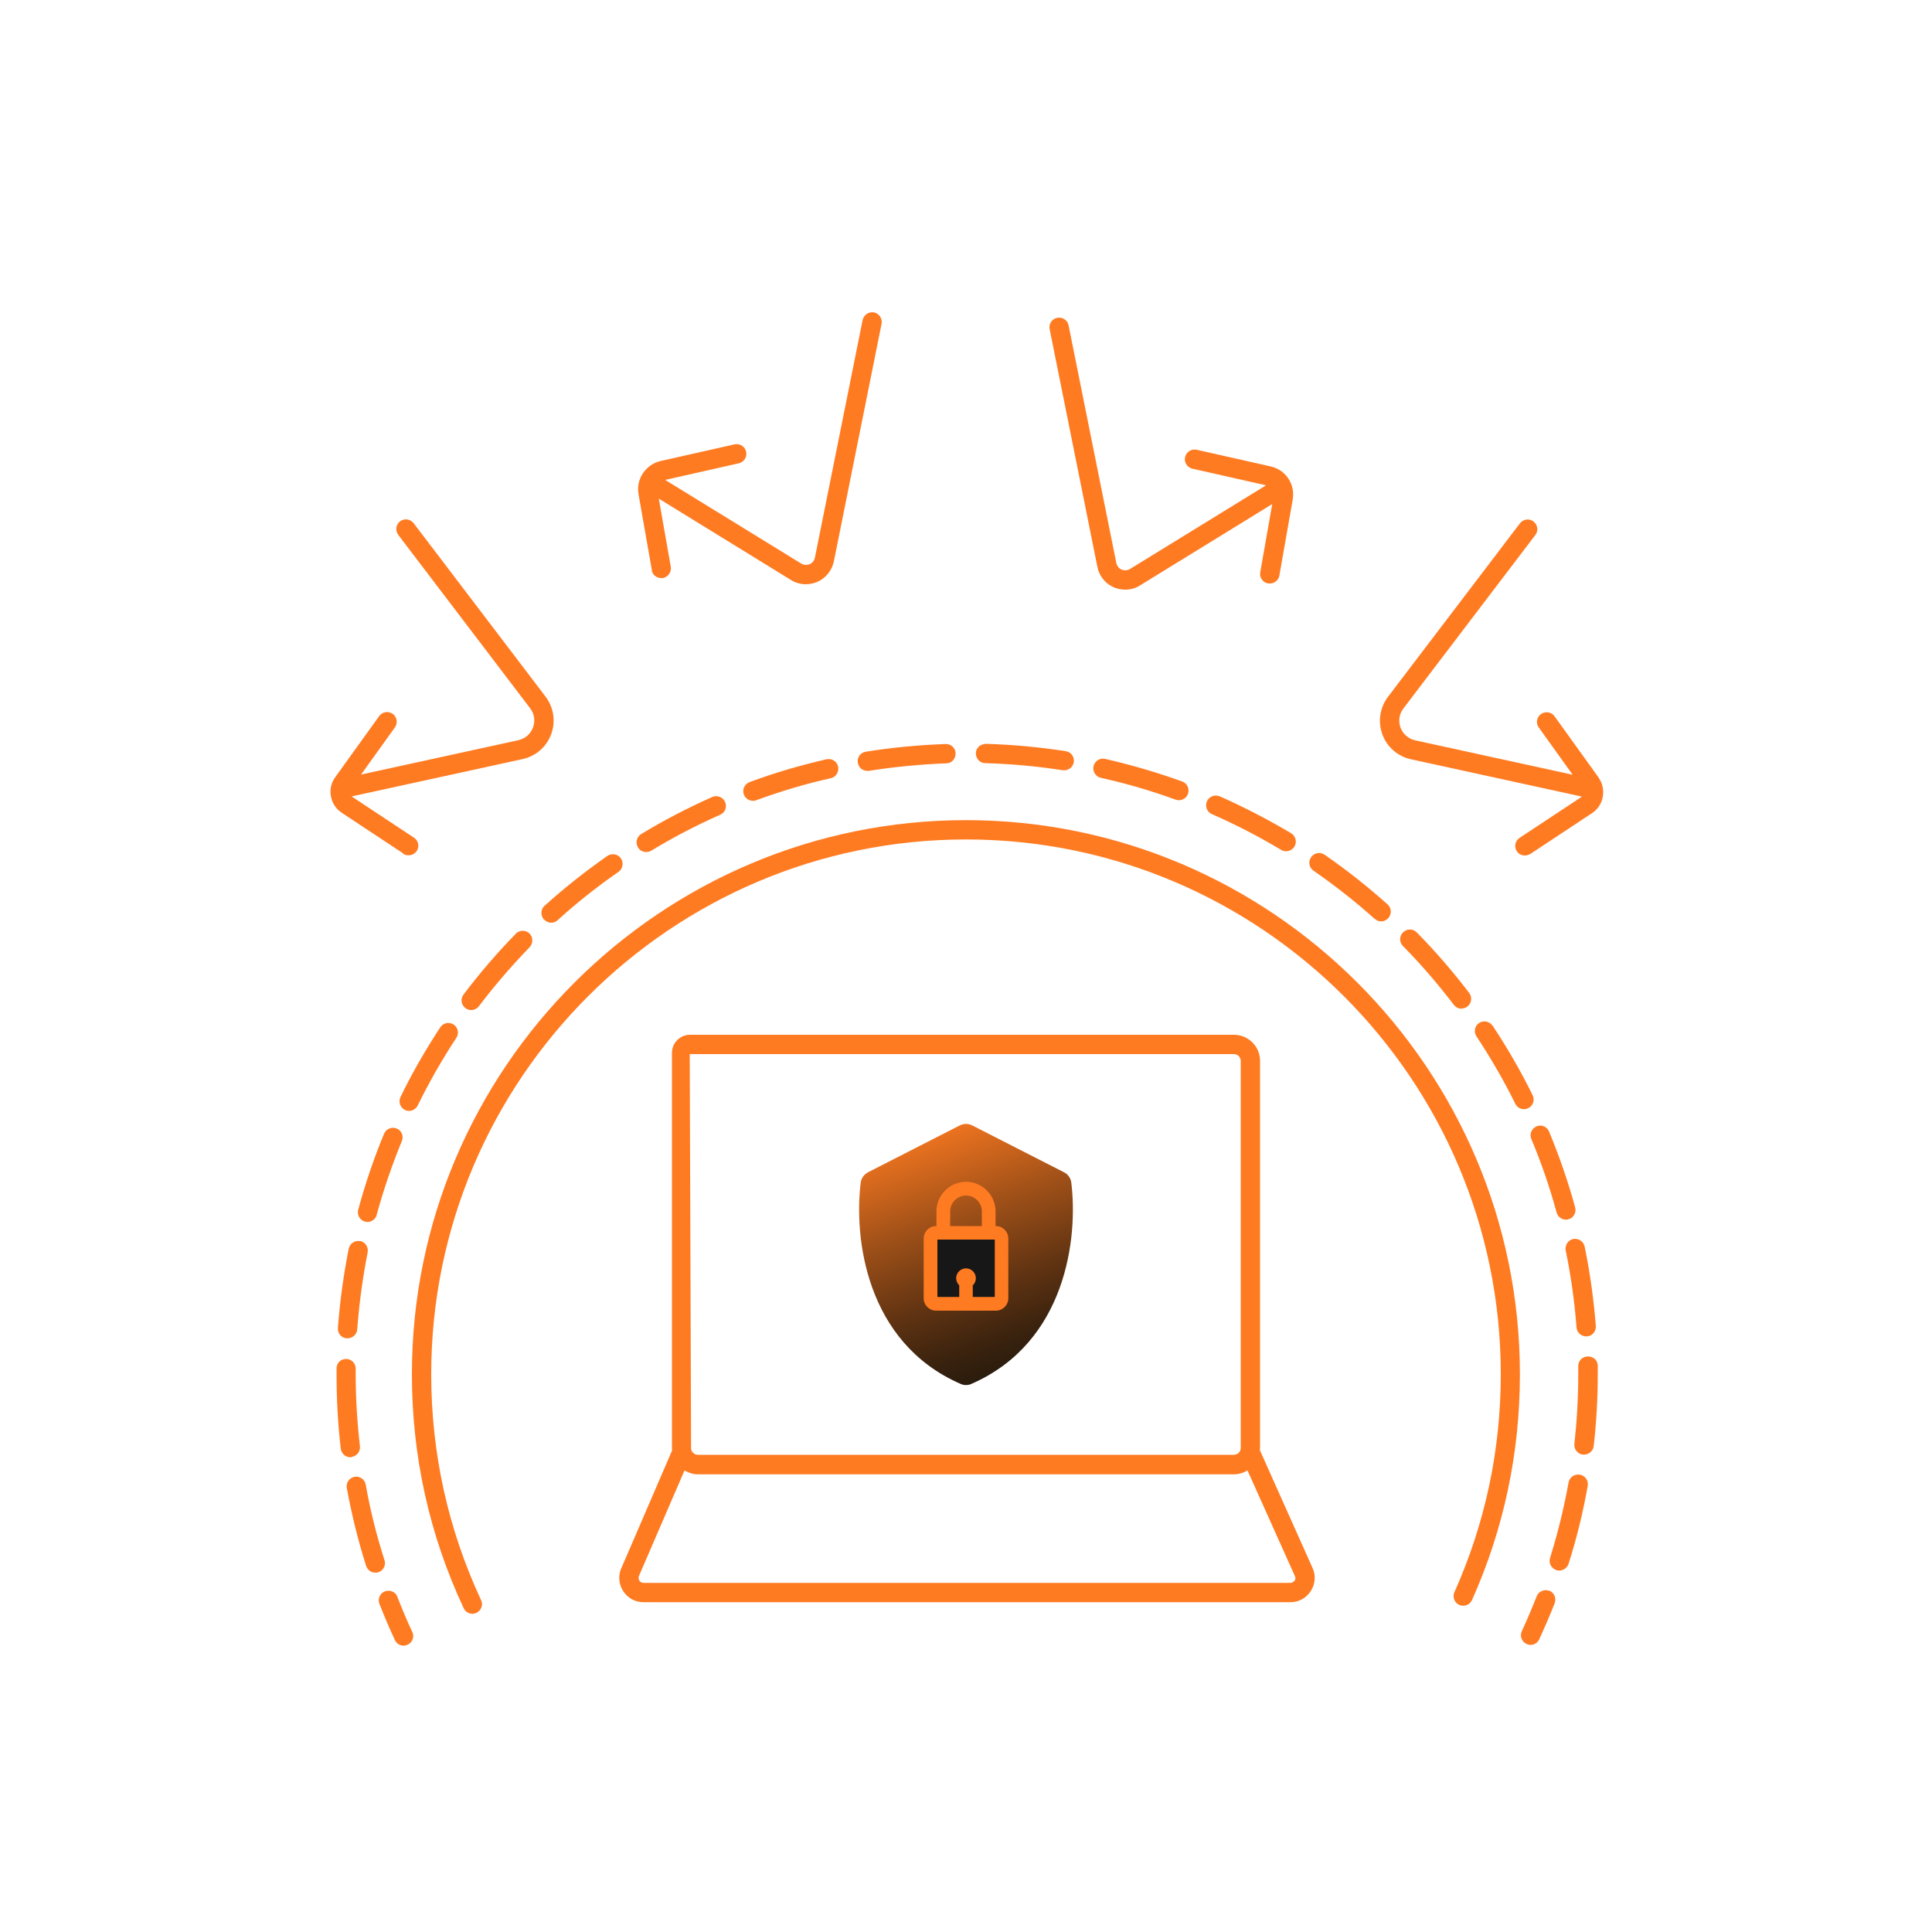 <svg width="100" height="100" viewBox="0 0 100 100" fill="none" xmlns="http://www.w3.org/2000/svg">
<g id="Breach and Attack Simulation 1">
<path id="Vector" d="M50.32 58.25C50.12 58.15 49.88 58.15 49.68 58.25L44.94 60.67C44.73 60.78 44.58 60.98 44.55 61.21C44.2 64.03 44.79 69.48 49.72 71.63C49.9 71.71 50.1 71.71 50.28 71.63C55.21 69.48 55.8 64.03 55.45 61.21C55.42 60.97 55.27 60.77 55.06 60.67L50.32 58.25Z" fill="url(#paint0_linear_245_226)"/>
<g id="Group">
<path id="Vector_2" d="M51.54 63.81H48.45C48.29 63.81 48.16 63.94 48.16 64.1V67.19C48.16 67.35 48.29 67.48 48.45 67.48H51.54C51.7 67.48 51.83 67.35 51.83 67.19V64.1C51.83 63.94 51.7 63.81 51.54 63.81Z" fill="#171717"/>
<path id="Vector_3" d="M51.55 63.46H51.53V62.7C51.53 61.86 50.84 61.17 50 61.17C49.16 61.17 48.47 61.86 48.47 62.7V63.46H48.45C48.1 63.46 47.81 63.75 47.81 64.1V67.2C47.81 67.55 48.1 67.84 48.45 67.84H51.55C51.9 67.84 52.19 67.55 52.19 67.2V64.1C52.19 63.75 51.9 63.46 51.55 63.46ZM49.18 62.7C49.18 62.25 49.55 61.88 50 61.88C50.45 61.88 50.82 62.25 50.82 62.7V63.46H49.18V62.7ZM51.48 67.13H50.35V66.53C50.45 66.44 50.51 66.31 50.51 66.16C50.51 65.88 50.28 65.65 50 65.65C49.72 65.65 49.49 65.88 49.49 66.16C49.49 66.3 49.55 66.43 49.65 66.53V67.13H48.52V64.16H51.49V67.13H51.48Z" fill="#FF7B22"/>
</g>
<g id="Group_2">
<path id="Vector_4" d="M65.21 75.07C65.21 75.07 65.22 74.99 65.22 74.95V54.91C65.22 54.16 64.61 53.56 63.87 53.56H35.71C35.2 53.56 34.78 53.98 34.78 54.49V74.95C34.78 74.95 34.78 75.03 34.79 75.07L32.19 81.1C31.99 81.49 32.01 81.95 32.24 82.33C32.47 82.71 32.87 82.93 33.31 82.93H66.79C67.23 82.93 67.63 82.71 67.86 82.33C68.09 81.96 68.11 81.5 67.92 81.12L65.21 75.06V75.07ZM63.87 54.56C64.06 54.56 64.22 54.72 64.22 54.91V74.95C64.22 75.14 64.06 75.3 63.87 75.3H36.12C35.93 75.3 35.77 75.14 35.77 74.95L35.7 54.56H63.86H63.87ZM67.01 81.81C67.01 81.81 66.92 81.93 66.79 81.93H33.31C33.18 81.93 33.11 81.84 33.09 81.81C33.07 81.77 33.02 81.67 33.09 81.53L35.43 76.11C35.63 76.23 35.87 76.31 36.12 76.31H63.87C64.13 76.31 64.37 76.23 64.57 76.11L67.02 81.57C67.08 81.69 67.03 81.78 67.01 81.82V81.81Z" fill="#FF7B22"/>
<path id="Vector_5" d="M50 42.45C34.19 42.45 21.32 55.32 21.32 71.13C21.32 75.36 22.22 79.44 24 83.24C24.08 83.42 24.27 83.53 24.45 83.53C24.52 83.53 24.59 83.51 24.66 83.48C24.91 83.36 25.02 83.07 24.9 82.82C23.19 79.15 22.32 75.21 22.32 71.13C22.32 55.87 34.74 43.45 50 43.45C65.26 43.45 77.68 55.87 77.68 71.13C77.68 75.06 76.87 78.86 75.28 82.41C75.17 82.66 75.28 82.96 75.53 83.07C75.78 83.18 76.08 83.07 76.19 82.82C77.84 79.13 78.67 75.2 78.67 71.13C78.67 55.32 65.8 42.45 49.99 42.45H50Z" fill="#FF7B22"/>
<path id="Vector_6" d="M20.57 82.65C20.47 82.39 20.18 82.27 19.92 82.37C19.66 82.47 19.54 82.76 19.64 83.02C19.89 83.65 20.15 84.27 20.44 84.89C20.52 85.07 20.7 85.18 20.89 85.18C20.96 85.18 21.03 85.16 21.1 85.13C21.35 85.01 21.46 84.72 21.34 84.47C21.06 83.88 20.81 83.27 20.57 82.66V82.65Z" fill="#FF7B22"/>
<path id="Vector_7" d="M19.5 62.87C19.85 61.58 20.29 60.3 20.8 59.06C20.91 58.8 20.78 58.51 20.53 58.41C20.28 58.31 19.98 58.43 19.88 58.68C19.35 59.96 18.9 61.28 18.54 62.62C18.47 62.89 18.63 63.16 18.89 63.23C18.93 63.24 18.98 63.25 19.02 63.25C19.24 63.25 19.44 63.1 19.5 62.88V62.87Z" fill="#FF7B22"/>
<path id="Vector_8" d="M26.7 48.33C25.73 49.32 24.82 50.38 23.99 51.48C23.82 51.7 23.87 52.01 24.09 52.18C24.18 52.25 24.29 52.28 24.39 52.28C24.54 52.28 24.69 52.21 24.79 52.08C25.59 51.02 26.48 49.99 27.41 49.03C27.6 48.83 27.6 48.52 27.41 48.32C27.21 48.13 26.9 48.13 26.7 48.32V48.33Z" fill="#FF7B22"/>
<path id="Vector_9" d="M63.13 41.22C62.88 41.11 62.58 41.22 62.47 41.48C62.36 41.73 62.47 42.03 62.73 42.14C63.96 42.68 65.16 43.3 66.31 43.99C66.39 44.04 66.48 44.06 66.57 44.06C66.74 44.06 66.9 43.97 67 43.82C67.14 43.58 67.07 43.28 66.83 43.13C65.64 42.42 64.4 41.78 63.14 41.22H63.13Z" fill="#FF7B22"/>
<path id="Vector_10" d="M57.2 39.28C56.93 39.22 56.66 39.39 56.6 39.66C56.54 39.93 56.71 40.2 56.98 40.26C58.29 40.55 59.59 40.93 60.85 41.39C60.91 41.41 60.96 41.42 61.02 41.42C61.22 41.42 61.42 41.29 61.49 41.09C61.58 40.83 61.45 40.54 61.19 40.45C59.89 39.98 58.55 39.59 57.2 39.28Z" fill="#FF7B22"/>
<path id="Vector_11" d="M18.64 64.24C18.37 64.19 18.11 64.36 18.05 64.63C17.78 65.99 17.59 67.37 17.49 68.74C17.47 69.02 17.68 69.26 17.95 69.27C17.96 69.27 17.97 69.27 17.99 69.27C18.25 69.27 18.47 69.07 18.49 68.81C18.59 67.48 18.77 66.14 19.03 64.82C19.08 64.55 18.91 64.29 18.64 64.23V64.24Z" fill="#FF7B22"/>
<path id="Vector_12" d="M71.16 47.56C71.26 47.65 71.37 47.69 71.49 47.69C71.63 47.69 71.76 47.63 71.86 47.52C72.04 47.31 72.03 47 71.82 46.81C70.79 45.89 69.69 45.02 68.56 44.24C68.33 44.08 68.02 44.14 67.86 44.37C67.7 44.6 67.76 44.91 67.99 45.07C69.09 45.83 70.16 46.67 71.15 47.56H71.16Z" fill="#FF7B22"/>
<path id="Vector_13" d="M51 39.5C52.34 39.54 53.69 39.66 55.01 39.87C55.04 39.87 55.06 39.87 55.09 39.87C55.33 39.87 55.54 39.69 55.58 39.45C55.62 39.18 55.44 38.92 55.16 38.88C53.8 38.67 52.41 38.54 51.02 38.5C50.74 38.52 50.51 38.71 50.51 38.99C50.51 39.27 50.72 39.5 51 39.5Z" fill="#FF7B22"/>
<path id="Vector_14" d="M42.78 39.3C41.43 39.61 40.09 40 38.8 40.48C38.54 40.58 38.41 40.86 38.5 41.12C38.57 41.32 38.77 41.45 38.97 41.45C39.03 41.45 39.09 41.45 39.14 41.42C40.4 40.96 41.69 40.57 43 40.28C43.27 40.22 43.44 39.95 43.38 39.68C43.32 39.41 43.06 39.24 42.78 39.3Z" fill="#FF7B22"/>
<path id="Vector_15" d="M44.4 39.48C44.44 39.73 44.65 39.9 44.89 39.9C44.92 39.9 44.94 39.9 44.97 39.9C46.29 39.69 47.64 39.56 48.98 39.51C49.26 39.51 49.47 39.27 49.46 38.99C49.46 38.72 49.23 38.51 48.96 38.51C48.96 38.51 48.95 38.51 48.94 38.51C47.56 38.56 46.17 38.69 44.81 38.91C44.54 38.95 44.35 39.21 44.4 39.48Z" fill="#FF7B22"/>
<path id="Vector_16" d="M28.16 47.59C28.26 47.7 28.39 47.76 28.53 47.76C28.65 47.76 28.77 47.72 28.86 47.63C29.85 46.73 30.91 45.89 32.01 45.13C32.24 44.97 32.29 44.66 32.14 44.43C31.98 44.2 31.67 44.15 31.44 44.3C30.31 45.09 29.21 45.96 28.19 46.88C27.98 47.06 27.97 47.38 28.15 47.59H28.16Z" fill="#FF7B22"/>
<path id="Vector_17" d="M33.45 44.1C33.54 44.1 33.63 44.08 33.71 44.03C34.85 43.34 36.05 42.71 37.28 42.17C37.53 42.06 37.65 41.76 37.53 41.51C37.42 41.26 37.12 41.14 36.87 41.25C35.61 41.81 34.37 42.45 33.19 43.17C32.95 43.31 32.88 43.62 33.02 43.86C33.11 44.02 33.28 44.1 33.45 44.1Z" fill="#FF7B22"/>
<path id="Vector_18" d="M77.25 53.09C77.1 52.86 76.78 52.8 76.56 52.95C76.33 53.1 76.27 53.41 76.42 53.64C77.16 54.76 77.84 55.93 78.43 57.13C78.52 57.31 78.69 57.41 78.88 57.41C78.96 57.41 79.03 57.39 79.1 57.36C79.35 57.24 79.45 56.94 79.33 56.69C78.72 55.45 78.02 54.24 77.26 53.09H77.25Z" fill="#FF7B22"/>
<path id="Vector_19" d="M81.04 64.72C81.31 66.03 81.5 67.37 81.6 68.71C81.62 68.97 81.84 69.17 82.1 69.17C82.11 69.17 82.13 69.17 82.14 69.17C82.42 69.15 82.62 68.91 82.6 68.63C82.49 67.25 82.3 65.87 82.02 64.52C81.96 64.25 81.69 64.08 81.43 64.13C81.16 64.19 80.99 64.45 81.04 64.72Z" fill="#FF7B22"/>
<path id="Vector_20" d="M81.77 76.33C81.5 76.28 81.24 76.46 81.19 76.73C80.95 78.05 80.63 79.36 80.23 80.64C80.15 80.9 80.29 81.18 80.56 81.27C80.61 81.29 80.66 81.29 80.71 81.29C80.92 81.29 81.12 81.15 81.19 80.94C81.61 79.62 81.94 78.27 82.18 76.91C82.23 76.64 82.05 76.38 81.78 76.33H81.77Z" fill="#FF7B22"/>
<path id="Vector_21" d="M80.18 58.57C80.07 58.31 79.78 58.19 79.53 58.3C79.28 58.41 79.15 58.7 79.26 58.95C79.78 60.19 80.22 61.47 80.57 62.76C80.63 62.98 80.83 63.13 81.05 63.13C81.09 63.13 81.14 63.13 81.18 63.11C81.45 63.04 81.6 62.76 81.53 62.5C81.17 61.17 80.71 59.85 80.18 58.57Z" fill="#FF7B22"/>
<path id="Vector_22" d="M21.17 57.5C21.35 57.5 21.53 57.4 21.62 57.22C22.21 56.02 22.88 54.84 23.62 53.72C23.77 53.49 23.71 53.18 23.48 53.03C23.25 52.88 22.94 52.94 22.79 53.17C22.03 54.33 21.33 55.54 20.73 56.78C20.61 57.03 20.71 57.33 20.96 57.45C21.03 57.49 21.11 57.5 21.18 57.5H21.17Z" fill="#FF7B22"/>
<path id="Vector_23" d="M82.18 70.21C81.9 70.21 81.68 70.44 81.69 70.72V71.13C81.69 72.34 81.62 73.55 81.49 74.74C81.46 75.01 81.66 75.26 81.93 75.29C81.95 75.29 81.97 75.29 81.99 75.29C82.24 75.29 82.46 75.1 82.49 74.85C82.63 73.62 82.7 72.37 82.7 71.12V70.7C82.7 70.42 82.49 70.21 82.19 70.21H82.18Z" fill="#FF7B22"/>
<path id="Vector_24" d="M19.9 80.75C19.49 79.47 19.16 78.16 18.93 76.84C18.88 76.57 18.62 76.39 18.35 76.44C18.08 76.49 17.9 76.75 17.95 77.02C18.2 78.38 18.53 79.73 18.95 81.05C19.02 81.26 19.21 81.4 19.43 81.4C19.48 81.4 19.53 81.4 19.58 81.38C19.84 81.3 19.99 81.01 19.9 80.75Z" fill="#FF7B22"/>
<path id="Vector_25" d="M75.65 52.2C75.76 52.2 75.86 52.17 75.95 52.1C76.17 51.93 76.21 51.62 76.05 51.4C75.21 50.3 74.3 49.24 73.33 48.26C73.14 48.06 72.82 48.06 72.62 48.26C72.42 48.45 72.42 48.77 72.62 48.97C73.56 49.92 74.44 50.95 75.25 52.01C75.35 52.14 75.5 52.21 75.65 52.21V52.2Z" fill="#FF7B22"/>
<path id="Vector_26" d="M18.19 75.41C18.46 75.38 18.66 75.13 18.63 74.86C18.49 73.64 18.41 72.38 18.41 71.14V70.84C18.41 70.56 18.19 70.34 17.92 70.34C17.61 70.34 17.42 70.56 17.42 70.84V71.15C17.42 72.44 17.49 73.73 17.64 74.99C17.67 75.24 17.89 75.43 18.14 75.43C18.16 75.43 18.18 75.43 18.2 75.43L18.19 75.41Z" fill="#FF7B22"/>
<path id="Vector_27" d="M80.19 82.34C79.93 82.24 79.64 82.37 79.54 82.62C79.3 83.23 79.04 83.84 78.77 84.43C78.65 84.68 78.77 84.98 79.01 85.09C79.08 85.12 79.15 85.14 79.22 85.14C79.41 85.14 79.59 85.03 79.67 84.85C79.95 84.24 80.22 83.62 80.47 82.98C80.57 82.72 80.44 82.43 80.19 82.33V82.34Z" fill="#FF7B22"/>
<path id="Vector_28" d="M20.87 44.19C20.95 44.25 21.05 44.27 21.15 44.27C21.31 44.27 21.47 44.19 21.57 44.05C21.72 43.82 21.66 43.51 21.43 43.36L18.24 41.25C18.24 41.25 18.22 41.23 18.21 41.22L27.05 39.29C27.73 39.14 28.29 38.66 28.53 38C28.77 37.34 28.66 36.62 28.24 36.06L21.41 27.08C21.24 26.86 20.93 26.82 20.71 26.98C20.49 27.14 20.45 27.46 20.61 27.68L27.44 36.66C27.66 36.95 27.71 37.31 27.59 37.65C27.46 37.99 27.19 38.23 26.84 38.31L18.69 40.09L20.44 37.65C20.6 37.43 20.55 37.11 20.33 36.95C20.1 36.79 19.79 36.84 19.63 37.06L17.35 40.23C17.14 40.52 17.06 40.87 17.13 41.22C17.19 41.57 17.39 41.87 17.69 42.07L20.88 44.18L20.87 44.19Z" fill="#FF7B22"/>
<path id="Vector_29" d="M82.74 40.24L80.46 37.07C80.3 36.85 79.99 36.8 79.76 36.96C79.54 37.12 79.48 37.43 79.65 37.66L81.4 40.1L73.25 38.32C72.9 38.24 72.62 38 72.49 37.66C72.37 37.32 72.42 36.96 72.64 36.67L79.47 27.69C79.64 27.47 79.59 27.16 79.37 26.99C79.15 26.82 78.84 26.87 78.67 27.09L71.84 36.07C71.42 36.63 71.31 37.35 71.55 38.01C71.79 38.67 72.35 39.15 73.03 39.3L81.87 41.23C81.87 41.23 81.86 41.25 81.84 41.26L78.65 43.37C78.42 43.52 78.36 43.83 78.51 44.06C78.61 44.21 78.76 44.28 78.93 44.28C79.02 44.28 79.12 44.25 79.21 44.2L82.4 42.09C82.7 41.89 82.9 41.59 82.96 41.24C83.02 40.89 82.95 40.54 82.74 40.25V40.24Z" fill="#FF7B22"/>
<path id="Vector_30" d="M33.73 29.51C33.77 29.75 33.98 29.92 34.22 29.92C34.25 29.92 34.28 29.92 34.31 29.92C34.58 29.87 34.76 29.61 34.72 29.34L34.1 25.81L40.94 30.02C41.18 30.17 41.44 30.24 41.71 30.24C41.91 30.24 42.11 30.2 42.3 30.12C42.74 29.93 43.06 29.53 43.16 29.06L45.63 16.76C45.68 16.49 45.51 16.23 45.24 16.17C44.98 16.12 44.71 16.29 44.65 16.56L42.18 28.86C42.15 29.01 42.05 29.14 41.91 29.2C41.76 29.26 41.61 29.25 41.47 29.17L34.43 24.84L38.24 23.98C38.51 23.92 38.68 23.65 38.62 23.38C38.56 23.11 38.29 22.94 38.02 23L34.2 23.86C33.42 24.04 32.91 24.79 33.05 25.58L33.74 29.51H33.73Z" fill="#FF7B22"/>
<path id="Vector_31" d="M57.65 30.4C57.84 30.48 58.04 30.52 58.24 30.52C58.51 30.52 58.78 30.45 59.01 30.3L65.85 26.09L65.23 29.62C65.18 29.89 65.36 30.15 65.64 30.2C65.67 30.2 65.7 30.2 65.73 30.2C65.97 30.2 66.18 30.03 66.22 29.79L66.91 25.86C67.05 25.07 66.55 24.31 65.76 24.14L61.94 23.28C61.67 23.22 61.4 23.39 61.34 23.66C61.28 23.93 61.45 24.2 61.72 24.26L65.53 25.12L58.49 29.45C58.36 29.53 58.2 29.54 58.05 29.48C57.91 29.42 57.81 29.29 57.78 29.14L55.31 16.84C55.26 16.57 54.99 16.4 54.72 16.45C54.45 16.5 54.27 16.77 54.33 17.04L56.8 29.34C56.89 29.81 57.21 30.21 57.65 30.4Z" fill="#FF7B22"/>
</g>
</g>
<defs>
<linearGradient id="paint0_linear_245_226" x1="48.09" y1="57.78" x2="52.75" y2="70.7" gradientUnits="userSpaceOnUse">
<stop stop-color="#FF7B22"/>
<stop offset="0.04" stop-color="#F47620"/>
<stop offset="0.39" stop-color="#9F5018"/>
<stop offset="0.68" stop-color="#603312"/>
<stop offset="0.89" stop-color="#39220E"/>
<stop offset="1" stop-color="#2B1C0D"/>
</linearGradient>
</defs>
</svg>

